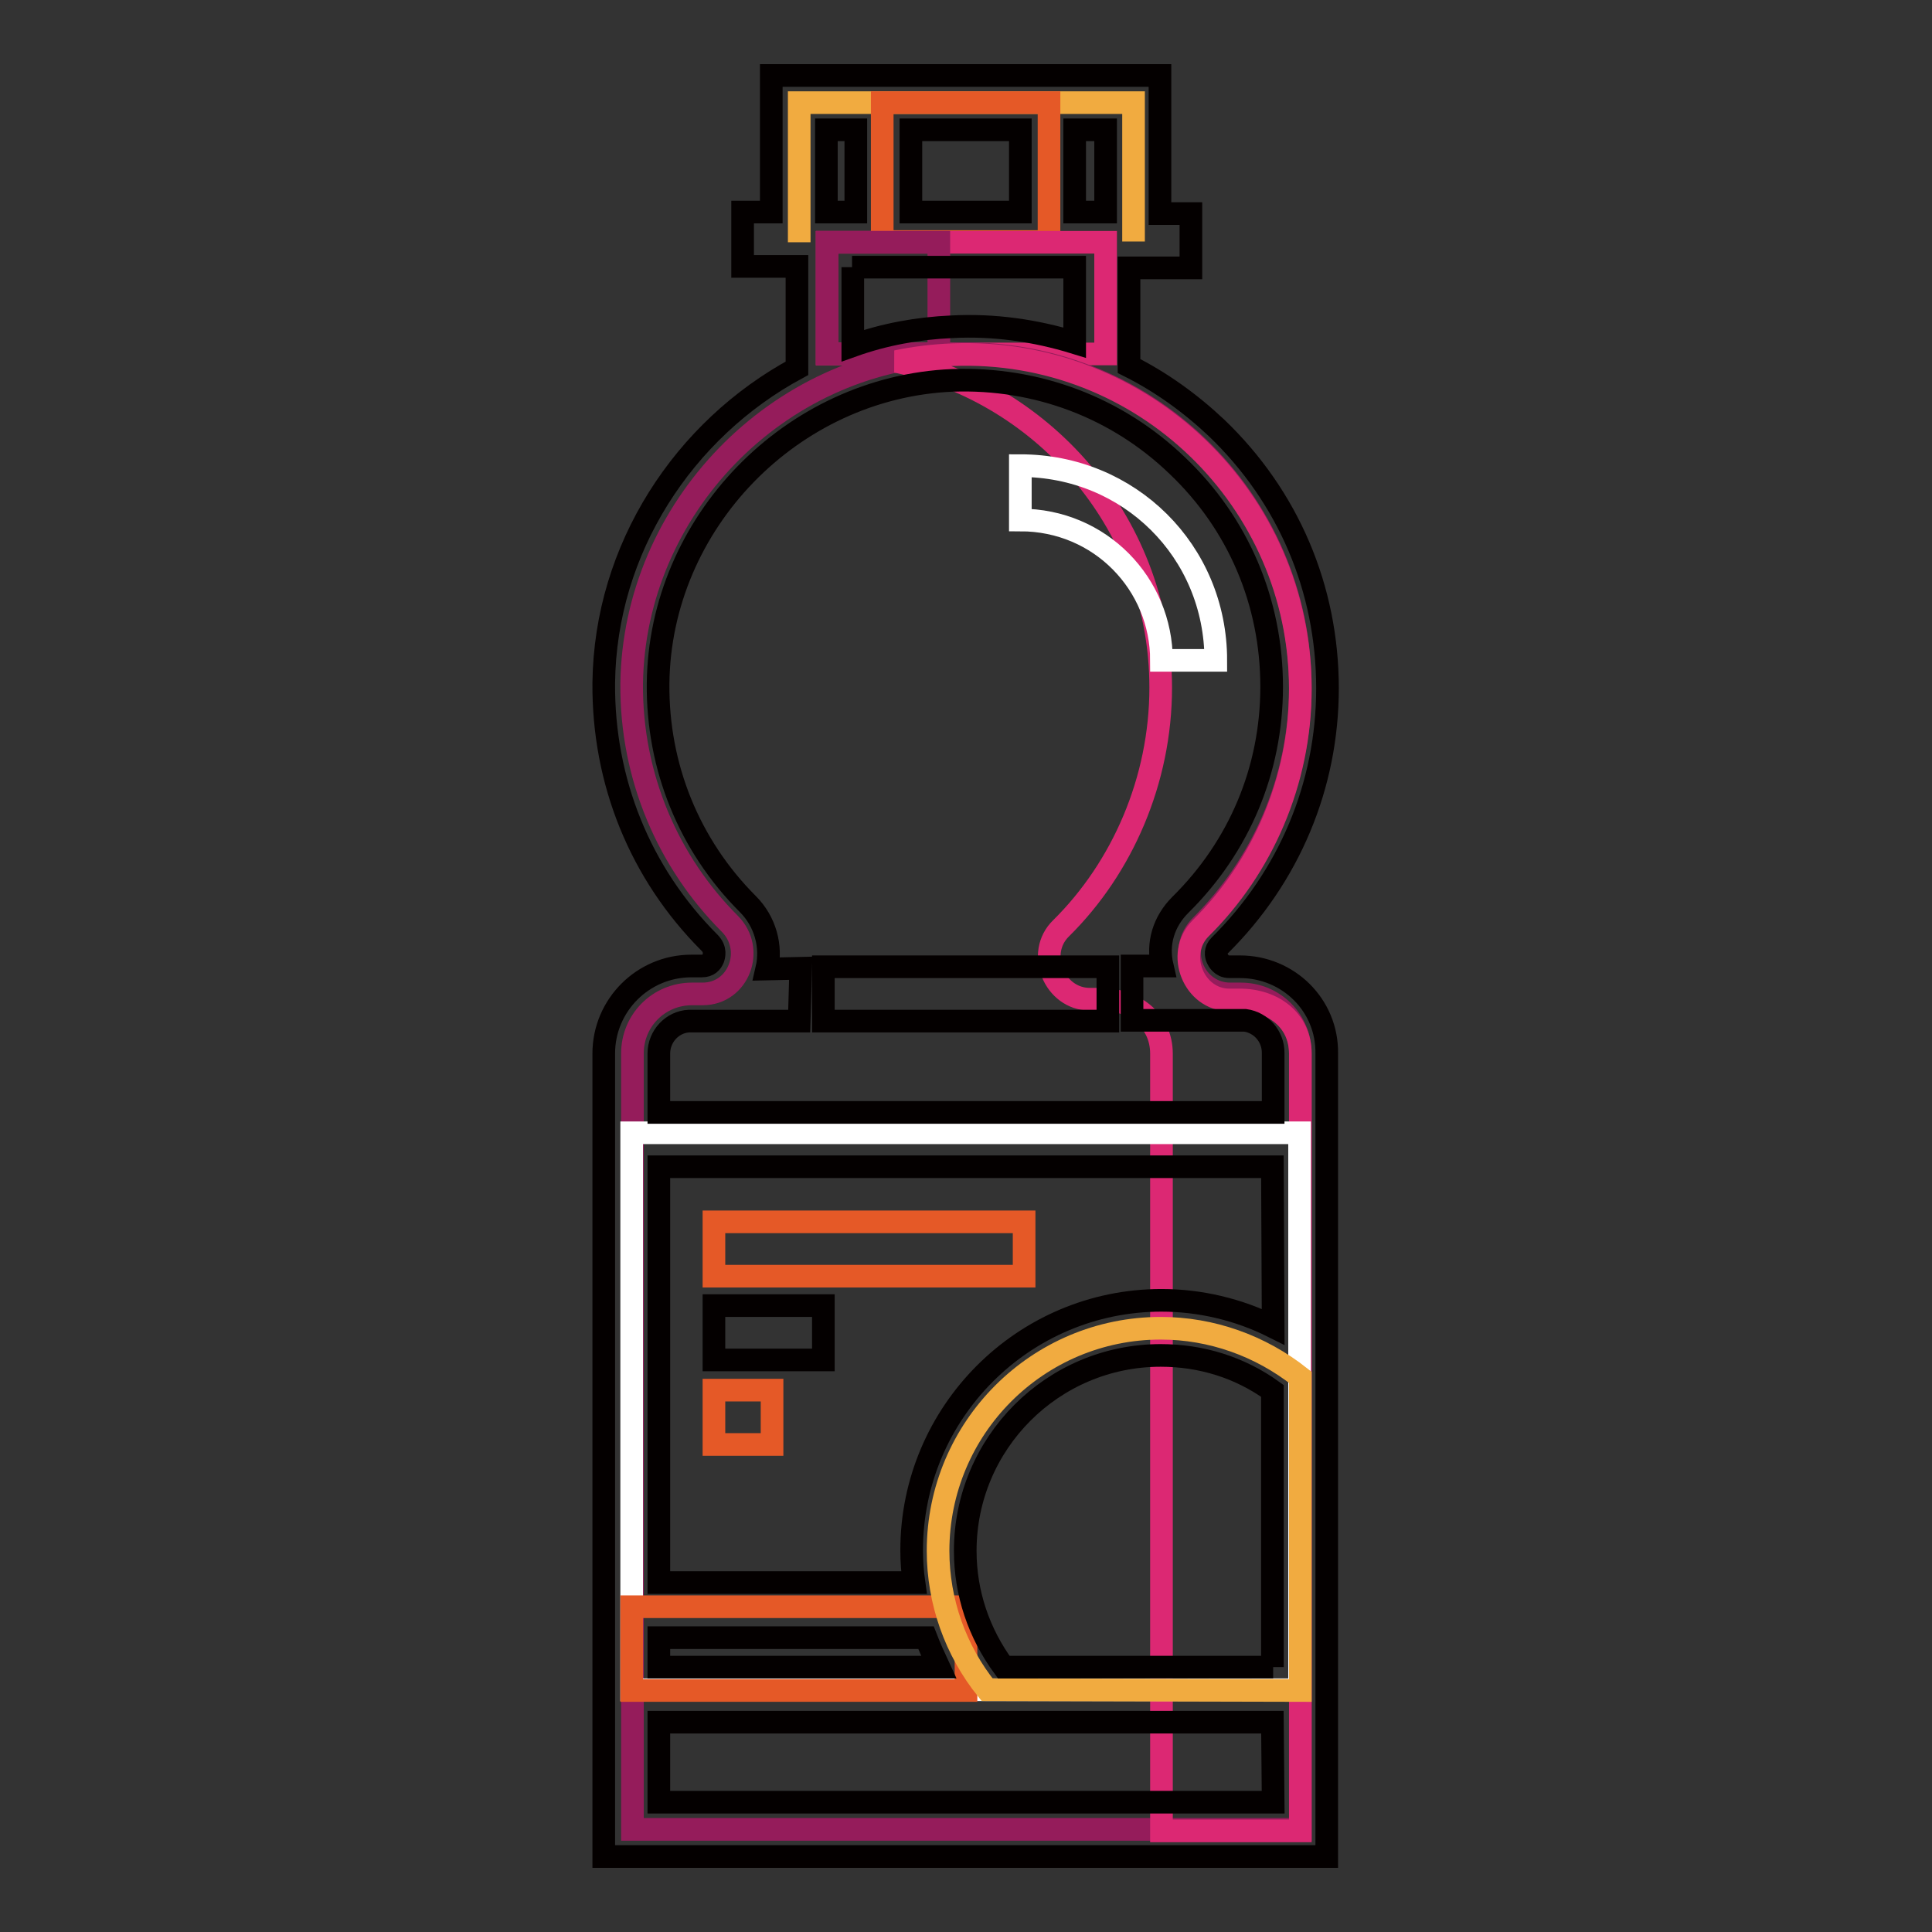 <?xml version="1.0" encoding="utf-8"?>
<!-- Svg Vector Icons : http://www.onlinewebfonts.com/icon -->
<!DOCTYPE svg PUBLIC "-//W3C//DTD SVG 1.1//EN" "http://www.w3.org/Graphics/SVG/1.1/DTD/svg11.dtd">
<svg version="1.1" xmlns="http://www.w3.org/2000/svg" xmlns:xlink="http://www.w3.org/1999/xlink" x="0px" y="0px" viewBox="0 0 256 256" enable-background="new 0 0 256 256" xml:space="preserve">
<rect x="0" y="0" width="256" height="256" fill="#333333" stroke="none"/>
<g> <path stroke-width="3" fill-opacity="0" stroke="#f1ab40"  d="M105.9,32.1V13.6h44.3v18.4"/> <path stroke-width="3" fill-opacity="0" stroke="#e55927"  d="M116.9,13.6h22.1v18.4h-22.1V13.6z"/> <path stroke-width="3" fill-opacity="0" stroke="#dc2873"  d="M109.6,32.1h36.9v14.8h-36.9V32.1z"/> <path stroke-width="3" fill-opacity="0" stroke="#951c5b"  d="M109.6,32.1h14.8v14.8h-14.8V32.1z M172.3,91.1c0-25-20.8-45.2-46.1-44.2C103,47.8,84,67.4,83.7,90.6 c-0.1,12.4,4.9,23.7,13,31.8c3.4,3.4,1.2,9.3-3.6,9.3h-1.4c-4.4,0-7.9,3.5-7.9,7.9v102.8h88.5V139.6c0-4.4-3.5-7.9-7.9-7.9h-1.4 c-4.7,0-7.2-5.8-3.8-9.1C167.2,114.6,172.3,103.4,172.3,91.1L172.3,91.1z"/> <path stroke-width="3" fill-opacity="0" stroke="#dc2873"  d="M164.3,132.5h-1.4c-4.7,0-7.2-6.1-3.8-9.5c8.1-8,13.2-19.4,13.2-31.7c0-25-20.8-45.3-46.1-44.3 c-2.5,0.1-5,0.4-7.4,0.9c20,4.3,35,22,35,43.2c0,12.3-5.1,23.9-13.2,31.9c-3.4,3.3-0.9,9.4,3.8,9.4h1.4c4.4,0,8.1,2.8,8.1,7.2v103 h18.4v-103C172.3,135.2,168.7,132.5,164.3,132.5L164.3,132.5z"/> <path stroke-width="3" fill-opacity="0" stroke="#ffffff"  d="M83.7,150.1h88.5v73.8H83.7V150.1z"/> <path stroke-width="3" fill-opacity="0" stroke="#e55927"  d="M83.7,212.9H128v11.1H83.7V212.9z"/> <path stroke-width="3" fill-opacity="0" stroke="#f1ab40"  d="M130.8,223.9c-4.2-5.2-6.5-11.7-6.5-18.4c0-16.3,13.2-29.5,29.5-29.5c6.7,0,13.2,2.3,18.5,6.5l0,41.5 L130.8,223.9z"/> <path stroke-width="3" fill-opacity="0" stroke="#040000"  d="M109.1,128.1h37.7v7.2h-37.7V128.1z"/> <path stroke-width="3" fill-opacity="0" stroke="#e55927"  d="M94.6,161.9h41.1v7.2H94.6V161.9z"/> <path stroke-width="3" fill-opacity="0" stroke="#040000"  d="M94.6,173h14.5v7.2H94.6V173z"/> <path stroke-width="3" fill-opacity="0" stroke="#e55927"  d="M94.6,184.2h7.7v7.2h-7.7V184.2z"/> <path stroke-width="3" fill-opacity="0" stroke="#ffffff"  d="M161.1,87.5h-7.2c0-10.1-8.1-18.6-18.7-18.6v-7.2C149.6,61.7,161.1,73,161.1,87.5z"/> <path stroke-width="3" fill-opacity="0" stroke="#040000"  d="M164.3,128.1h-1.4c-1.1,0-1.5-0.9-1.6-1.1c-0.2-0.4-0.3-1.1,0.3-1.7c9.2-9.1,14.3-21.2,14.3-34.1 c0-13.2-5.2-25.4-14.7-34.5c-3.5-3.3-7.4-6.1-11.6-8.2v-13h8.2v-7.2h-4.1V10h-51.5v18.1h-3.8v7.2h7.2v13.5 c-15,8.1-25.4,23.9-25.6,41.7c-0.1,13,4.8,25.2,14,34.4c0.9,0.9,0.6,1.8,0.5,2.1c-0.2,0.5-0.6,1-1.5,1h-1.4 c-6.4,0-11.6,5.2-11.6,11.6V246h95.8V139.6C175.9,133.2,170.7,128.1,164.3,128.1L164.3,128.1z M120.7,28.1V17.2h14.5v10.9H120.7z  M146.5,28.1h-4.1V17.2h4.1V28.1z M109.5,17.2h3.9v10.9h-3.9V17.2z M112.9,35.4h29.5v10c-5.2-1.6-10.7-2.4-16.3-2.1 c-4.5,0.2-8.9,1-13.1,2.5V35.4L112.9,35.4z M87.3,217h35.4c0.5,1.3,1.1,2.6,1.7,3.9H87.3V217z M168.7,238.8H87.3v-10.6h81.3 L168.7,238.8L168.7,238.8z M168.7,220.9H133c-3.3-4.5-5.1-9.8-5.1-15.4c0-14.3,11.6-25.9,25.9-25.9c5.4,0,10.5,1.6,14.8,4.7V220.9 L168.7,220.9z M168.7,175.8c-4.6-2.3-9.7-3.5-14.8-3.5c-18.3,0-33.1,14.9-33.1,33.1c0,1.4,0.1,2.9,0.3,4.3H87.3v-55.1h81.3 L168.7,175.8L168.7,175.8z M168.7,147.4H87.3v-7.8c0-2.3,1.8-4.2,4-4.3l14.6,0l0.2-7l-4.5,0.1c0.7-3-0.2-6.3-2.5-8.6 c-7.8-7.8-12-18.2-11.9-29.2c0.2-21.3,17.7-39.3,39-40.2c11.2-0.4,21.8,3.6,29.8,11.3c8.1,7.7,12.5,18.1,12.5,29.3 c0,11-4.3,21.2-12.1,28.9c-2.2,2.2-3.1,5.1-2.4,8.1h-4v7.2H165c2.1,0.3,3.7,2.1,3.7,4.3L168.7,147.4L168.7,147.4z"/></g>
</svg>